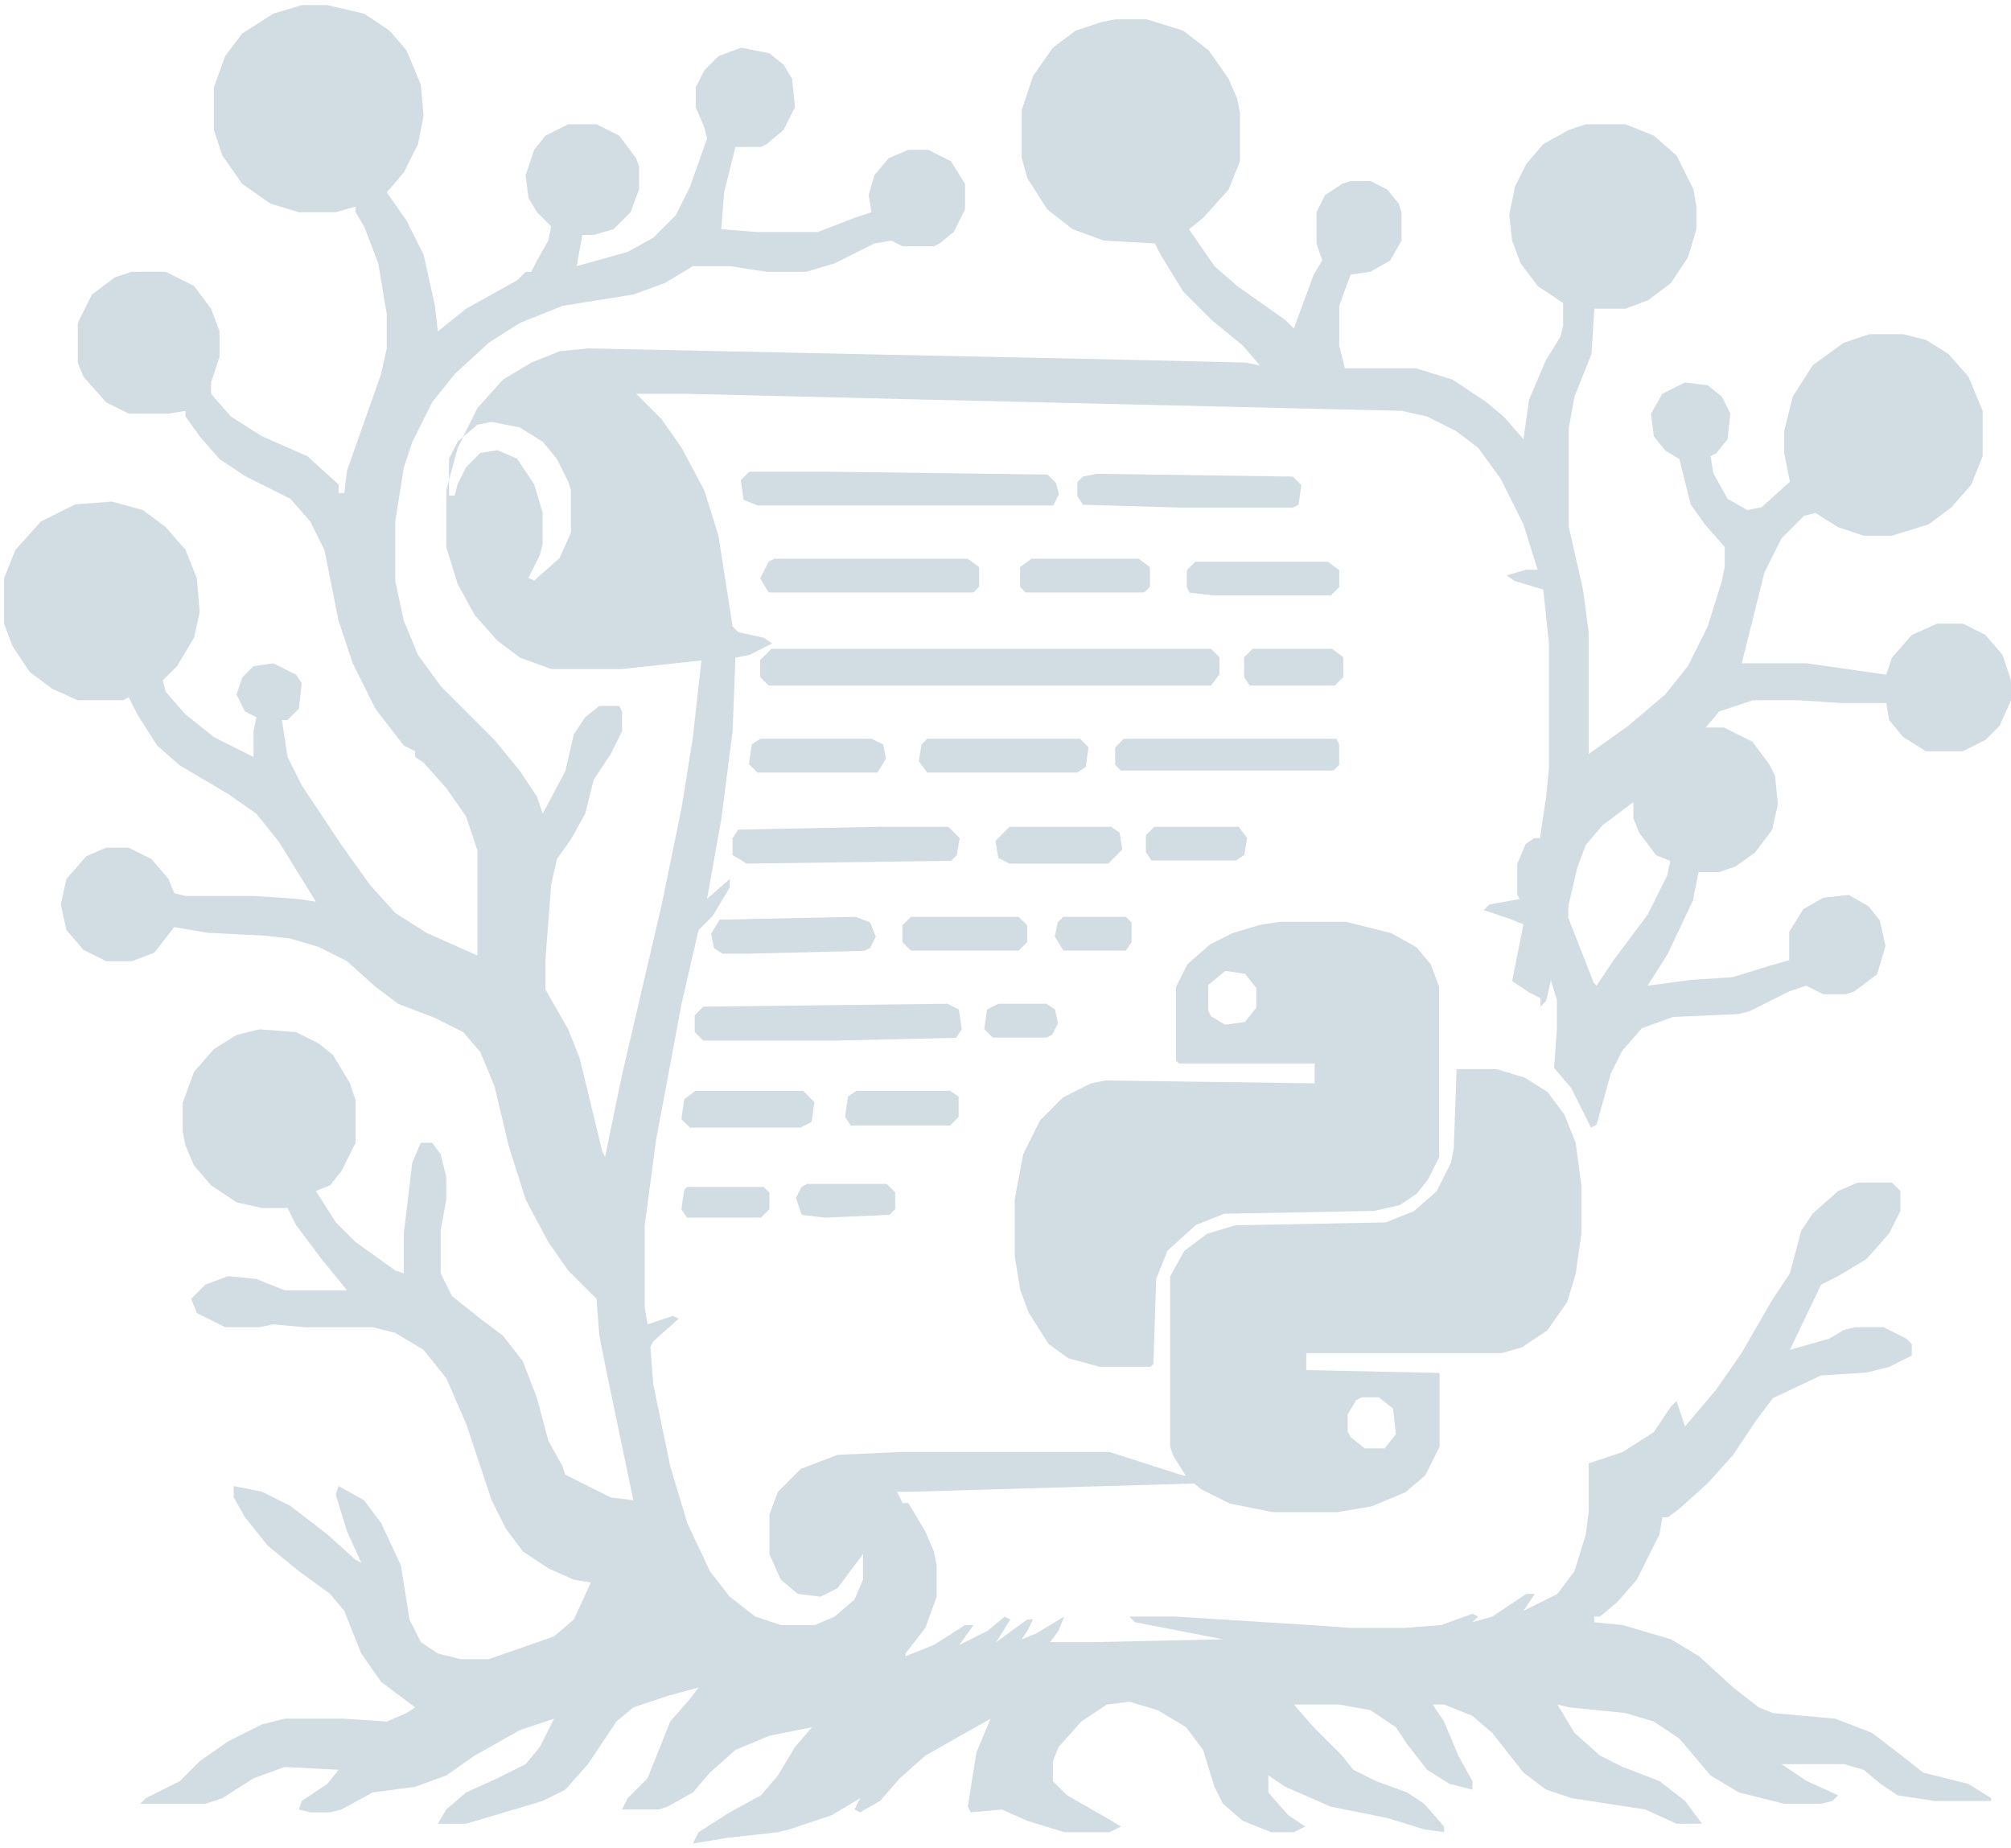 <svg width="1966" height="1806" xmlns="http://www.w3.org/2000/svg" overflow="hidden"><g fill="#d2dce3" fill-rule="evenodd"><path d="M294.97 5h24.95l36.02 8.319 24.94 16.639 16.63 19.412 13.85 33.278 2.78 30.505-5.55 27.731-13.85 27.732-16.63 19.412 19.4 27.731 16.63 33.278 11.08 49.917 2.77 24.958 27.71-22.185 49.88-27.731 8.32-8.32h5.54l5.54-11.092 11.09-19.413 2.77-13.865-13.86-13.866-8.31-13.866-2.77-22.185 8.31-24.958 11.09-13.866 22.17-11.093h27.71l22.17 11.093 16.62 22.185 2.78 8.319v22.185l-8.32 22.186-16.63 16.639-19.39 5.546h-11.09l-5.54 30.504 49.88-13.865 24.94-13.866 22.17-22.185 13.86-27.732 16.62-47.143-2.77-11.093-8.31-19.412V85.421l8.31-16.639 13.86-13.865 22.17-8.32 27.71 5.547 13.86 11.092 8.31 13.866 2.77 27.731-11.08 22.186-16.63 13.865-5.54 2.773h-24.94l-11.09 44.371-2.77 36.051 36.03 2.773h58.19l36.03-13.866 16.62-5.546-2.77-16.639 5.54-19.412 13.86-16.639 19.4-8.319h19.4l22.17 11.092 13.85 22.185v24.959l-11.08 22.185-13.86 11.092-5.54 2.774h-30.48l-11.09-5.547-16.63 2.773-38.79 19.412-27.71 8.32h-38.8l-36.03-5.547H677.4l-27.71 16.64-30.49 11.092-69.28 11.093-41.56 16.639-30.49 19.412-33.25 30.505-22.17 27.731-19.4 38.824-8.31 24.958-8.32 52.69v58.236l8.32 38.824 13.85 33.278 22.17 30.509 52.66 52.69 24.94 30.5 16.62 24.96 5.55 16.64 22.16-41.6 8.32-36.05 11.08-16.64 13.86-11.09h19.4l2.77 5.54v19.42l-11.09 22.18-16.62 24.96-8.32 33.28-13.85 24.96-13.86 19.41-5.54 24.96-5.54 72.1v30.5l22.17 38.83 11.08 27.73 22.17 91.51 2.77 5.55 16.63-80.42 38.8-166.39 19.39-94.29 11.09-69.33 8.31-74.873-77.59 8.32h-69.28l-30.48-11.093-22.17-16.639-22.17-24.958-16.63-30.505-11.09-36.05v-55.464l2.72-10.174v15.382h5.54l2.77-11.092 8.31-16.639 13.86-13.866 16.63-2.773 19.39 8.319 16.63 24.959 8.32 27.731v30.505l-2.78 11.093-11.08 22.185 5.54 2.773 24.94-22.185 11.09-24.959V478.87l-2.77-8.319-11.09-22.186-13.85-16.638-22.17-13.866-27.72-5.546-13.85 2.773-14.15 12.135 14.21-28.436 24.94-27.731 27.71-16.639 27.71-11.093 27.71-2.773 526.53 11.093 116.39 2.773 13.86 2.773-16.63-19.412-30.48-24.958-27.72-27.732-22.17-36.051-5.54-11.093-49.88-2.773-30.48-11.092-24.94-19.412-19.4-30.505-5.54-19.412v-47.144l11.08-33.277 19.4-27.732 22.17-16.639 24.94-8.319 13.86-2.773h30.48l36.02 11.092 24.94 19.412 19.4 27.732 8.32 19.412 2.77 13.865v47.144l-11.09 27.731-24.94 27.732-13.85 11.093 24.94 36.05 22.17 19.412 47.11 33.279 8.31 8.319 19.4-52.69 8.31-13.865-5.54-16.64V207.44l8.31-16.639 16.63-11.093 8.31-2.773h19.4l16.63 8.319 11.08 13.866 2.77 8.32v27.731l-11.08 19.413-19.4 11.092-19.4 2.773-11.08 30.505v38.824l5.54 22.185h69.28l36.03 11.093 33.25 22.185 16.63 13.866 19.4 22.185 5.54-38.824 16.63-38.824 13.85-22.186 2.77-11.092v-22.185l-24.94-16.64-16.63-22.185-8.31-22.185-2.77-24.958 5.54-27.732 11.09-22.185 16.62-19.412 24.95-13.865 16.62-5.547h38.8l27.71 11.093 22.17 19.412 16.63 33.277 2.77 16.639v22.186l-8.32 27.732-16.62 24.958-22.17 16.639-22.17 8.319h-30.48l-2.78 44.371-16.62 41.597-5.54 30.504v97.06l13.85 61.01 5.54 41.597V737.11l38.8-27.73 36.03-30.5 22.16-27.736 19.4-38.825 13.86-44.37 2.77-13.865v-19.412l-19.4-22.186-13.85-19.412-11.09-44.37-13.85-8.319-11.09-13.866-2.77-22.186 11.08-19.412 22.17-11.092 22.17 2.773 13.86 11.093 8.31 16.638-2.77 24.959-11.08 13.866-5.55 2.773 2.78 16.639 13.85 24.958 19.4 11.092 13.86-2.773 27.71-24.958-5.54-27.731v-22.186l8.31-33.277 19.4-30.505 30.48-22.185 24.94-8.32h33.26l22.16 5.547 22.17 13.866 19.4 22.185 13.86 33.277v44.371l-11.09 27.731-19.39 22.185-22.17 16.639-36.03 11.093h-27.71l-24.94-8.32-22.17-13.865-11.09 2.773-22.17 22.185-16.62 33.278-22.17 88.741h63.73l77.6 11.092 5.54-16.639 19.4-22.185 24.94-11.093h24.94l22.17 11.093 16.63 19.412 8.31 24.958v19.411l-11.08 24.96-13.86 13.87-22.17 11.09h-36.03l-22.16-13.87-13.86-16.64-2.77-16.64h-44.34l-41.57-2.77h-44.34l-33.25 11.09-27.71 33.28-19.4 22.19-33.26 30.5-33.25 24.96-16.63 19.41-8.31 22.19-30.48 130.33-5.55 5.55v-8.32l-11.08-5.54-16.63-11.1 11.09-55.46-13.86-5.55-24.94-8.32 5.54-5.54 30.48-5.55h11.09l2.77-24.96 11.09-74.87 2.77-27.73V628.958l-5.55-52.689-27.71-8.32-8.31-5.546 19.4-5.546h11.08l-13.85-44.371-22.17-44.37-22.17-30.505-22.17-16.639-27.71-13.865-24.95-5.547-471.1-11.092-227.23-5.547h-49.89l24.95 24.959 19.39 27.731 22.17 41.597 13.86 44.371 13.85 88.74 5.55 5.547 24.94 5.546 8.31 5.546-22.17 11.093-13.85 2.773-2.78 72.106-11.08 85.96-13.86 77.65 22.17-19.41v8.32l-16.62 27.73-13.86 13.87-16.63 72.1-24.94 133.11-11.08 83.19v80.43l2.77 16.63 24.94-8.32 5.54 2.78-24.94 22.18-2.77 5.55 2.77 36.05 16.63 80.42 16.63 55.46 22.17 47.15 19.39 24.96 24.94 19.41 24.95 8.32h33.25l19.4-8.32 19.4-16.64 8.31-19.41v-24.96l-24.94 33.28-16.63 8.32-22.17-2.78-16.62-13.86-11.09-24.96v-38.83l8.31-22.18 22.17-22.19 36.03-13.86 60.96-2.77h205.07l69.28 22.18 22.17 5.55v2.77l-285.43 8.32h-13.86l5.55 11.09h5.54l16.63 27.73 8.31 19.42 2.77 13.86v30.51l-11.08 30.5-19.4 24.96v2.77l27.71-11.09 30.48-19.41h8.32l-13.86 19.41 27.71-13.87 16.63-13.86 5.54 2.77-13.85 22.19 30.48-22.19h5.54l-5.54 11.09-5.54 8.32 13.85-5.54 27.71-16.64-5.54 13.86-8.31 11.1h44.34l124.7-2.78-85.91-16.64-5.54-5.54h44.34l133.02 8.32 38.79 2.77h52.66l36.02-2.77 30.48-11.09 5.55 2.77-5.55 5.54 19.4-5.54 33.26-22.19h8.31l-11.08 16.64 33.25-16.64 16.63-22.18 11.08-36.05 2.77-22.19v-47.14l33.26-11.09 30.48-19.42 16.63-24.95 5.54-5.55 8.31 24.96 30.49-36.05 24.94-36.05 30.48-52.69 16.63-24.96 11.08-41.6 11.09-16.64 24.94-22.18 19.4-8.32h33.25l8.31 8.32v19.41l-11.08 22.18-22.17 24.96-27.71 16.64-16.63 8.32-30.48 63.78 38.79-11.09 13.86-8.32 11.09-2.77h27.71l22.17 11.09 5.54 5.55v11.09l-22.17 11.09-22.17 5.55-44.34 2.77-47.11 22.19-16.63 22.18-22.17 33.28-24.94 27.73-27.71 24.96-11.08 8.32h-5.55l-2.77 16.64-22.17 44.37-19.4 22.18-16.62 13.87h-5.54v5.54l27.71 2.78 47.11 13.86 27.71 16.64 33.25 30.51 24.94 19.41 13.86 5.55 60.97 5.54 36.02 13.87 36.03 27.73 13.85 11.09 44.34 11.09 22.17 13.87v2.77h-55.42l-36.03-5.54-16.62-11.1-16.63-13.86-19.4-5.55h-60.97l24.94 16.64 30.49 13.87-5.54 5.54-11.09 2.78h-36.02l-44.34-11.1-27.72-16.64-30.48-36.05-24.94-16.64-27.71-8.31-55.42-5.55-11.09-2.77 16.63 27.73 24.94 22.18 22.17 11.1 36.02 13.86 24.94 19.41 16.63 22.19H1639l-30.48-13.87-72.05-11.09-24.94-8.32-22.17-16.64-30.49-38.82-19.4-16.64-27.71-11.09h-11.08l11.08 16.63 13.86 33.28 13.85 24.96v8.32l-22.16-5.55-22.17-13.86-19.4-24.96-11.09-16.64-24.94-16.64-30.48-5.54h-44.34l19.4 22.18 27.71 27.73 11.08 13.87 22.17 11.09 30.49 11.09 16.62 11.1 19.4 22.18v5.55l-19.4-2.78-36.02-11.09-55.42-11.09-44.34-19.41-16.63-11.1v16.64l19.4 22.19 16.62 11.09-11.08 5.55h-22.17l-27.71-11.1-19.4-16.63-8.31-16.64-11.09-36.05-16.63-22.19-27.71-16.64-27.71-8.32-22.17 2.78-24.94 16.63-22.17 24.96-5.54 13.87v19.41l13.86 13.87 38.79 22.18 13.86 8.32-11.09 5.55h-44.34l-36.02-11.1-24.94-11.09-30.49 2.78-2.77-5.55 8.32-52.69 13.85-33.28-63.73 36.05-24.95 22.19-19.39 22.18-19.4 11.1-5.54-2.78 5.54-11.09-27.71 16.64-41.57 13.86-11.09 2.78-49.88 5.54-33.25 5.55 5.54-11.09 30.48-19.41 30.49-16.64 16.62-19.42 16.63-27.73 16.63-19.41-41.57 8.32-33.25 13.87-24.94 22.18-16.63 19.41-24.94 13.87-8.32 2.77h-36.02l5.54-11.09 19.4-19.41 22.17-55.47 19.4-22.18 8.31-11.09-30.48 8.32-33.26 11.09-16.62 13.86-27.72 41.6-22.17 24.96-22.16 11.09-74.83 22.19h-27.71l8.31-13.87 19.4-16.64 30.49-13.86 27.71-13.87 13.85-16.64 13.86-27.73-33.25 11.09-44.34 24.96-27.72 19.41-30.48 11.1-41.57 5.54-30.48 16.64-11.08 2.78h-19.4l-11.09-2.78 2.77-8.32 24.95-16.64L331 1729.9l-52.65-2.77-30.49 11.09-30.48 19.41-16.63 5.55h-63.73l5.54-5.55 33.25-16.64 19.4-19.41 27.71-19.41 33.26-16.64 22.17-5.55h58.19l41.57 2.77 19.4-8.31 8.31-5.55-33.25-24.96-19.4-27.73-16.63-41.6-13.85-16.64-30.49-22.18-30.48-24.96-22.17-27.73-11.08-19.41v-11.1l27.71 5.55 27.71 13.87 36.03 27.73 27.71 24.96 5.54 2.77-13.86-30.51-11.08-36.05 2.77-8.32 24.94 13.87 16.63 22.18 19.4 41.6 8.31 52.69 11.08 22.19 16.63 11.09 22.17 5.55h27.71l63.74-22.19 19.4-16.64 16.63-36.05-16.63-2.77-24.94-11.1-24.94-16.63-16.63-22.19-13.86-27.73-24.94-74.88-19.4-44.37-22.16-27.73-27.72-16.64-22.17-5.54h-66.5l-30.49-2.78-13.85 2.78h-33.26l-27.71-13.87-5.54-13.86 13.85-13.87 22.17-8.32 27.72 2.77 27.71 11.1h60.96l-24.94-30.51-24.94-33.28-8.31-16.63h-24.94l-24.94-5.55-24.94-16.64-16.63-19.41-8.31-19.41-2.78-13.87v-27.73l11.09-30.51 19.4-22.18 22.17-13.87 22.17-5.54 36.02 2.77 22.17 11.09 13.86 11.09 16.62 27.74 5.55 16.64v41.59l-13.86 27.73-11.08 13.87-13.86 5.55 19.4 30.5 19.4 19.41 38.79 27.73 8.32 2.78v-38.83l8.31-69.33 8.31-19.41h11.09l8.31 11.1 5.54 22.18v22.19l-5.54 30.5v41.6l11.09 22.18 27.71 22.19 22.17 16.64 19.4 24.96 13.85 36.05 11.09 41.59 13.85 24.96 2.77 8.32 44.34 22.19 22.17 2.77-24.94-119.25-8.31-41.59-2.77-36.05-27.71-27.74-19.4-27.73-22.17-41.59-16.63-52.69-13.85-58.24-13.86-33.28-16.63-19.41-27.71-13.87-36.03-13.86-22.16-16.64-27.72-24.96-27.71-13.86-27.71-8.32-24.94-2.78-55.42-2.77-33.26-5.55-19.4 24.96-22.17 8.32h-24.94l-22.17-11.09-16.62-19.41-5.55-24.96 5.55-24.96 19.39-22.19 19.4-8.31h22.17l22.17 11.09 16.63 19.41 5.54 13.87 11.09 2.77h66.5l41.57 2.77 19.4 2.77-36.02-58.23-22.17-27.73-27.72-19.41-47.11-27.74-22.17-19.41-19.39-30.5-8.32-16.64-5.54 2.77H76.05l-24.94-11.09-22.17-16.64-16.626-24.958L4 609.546v-44.37l11.085-27.731 24.945-27.732 33.25-16.639 36.02-2.773 30.49 8.319 22.17 16.639 19.4 22.186 11.08 27.731 2.77 33.278-5.54 24.958-16.63 27.732-13.85 13.865 2.77 11.091 19.4 22.19 27.71 22.18 38.79 19.41v-24.95l2.78-13.87-11.09-5.55-8.31-16.63 5.54-16.644 11.08-11.092 19.4-2.773 22.17 11.092 5.54 8.317-2.77 24.96-11.08 11.09h-5.54l5.54 36.05 13.85 27.74 38.8 58.23 27.71 38.83 24.94 27.73 30.49 19.41L466.79 934V831.4l-11.09-33.28-19.4-27.73-22.16-24.96-8.32-5.55v-5.54l-11.08-5.55-27.71-36.05-22.17-44.369L331 606.773l-13.86-69.328-13.85-27.732-19.4-22.185-44.34-22.185-24.94-16.639-19.4-22.185-13.85-19.412v-5.547l-16.63 2.773h-38.8l-22.17-11.092-22.17-24.958-5.54-13.866v-38.824l13.86-27.732 22.17-16.638 16.62-5.547h33.26l27.71 13.865 16.63 22.186 8.31 22.185v24.959l-8.31 24.958v11.092l19.39 22.186 30.49 19.412 44.34 19.412L331 473.662v8.32h5.54l2.77-22.185 33.26-94.287 5.54-24.959v-33.278l-8.31-49.917-13.86-36.05-8.31-13.866v-5.547l-19.4 5.547H292.2l-27.71-8.32-27.71-19.412-19.4-27.731-8.31-24.958V85.421l11.08-30.504 16.63-22.185 30.48-19.413L294.97 5z"/><path d="M453 427l-5.36 10.435L439 469v-20.762l8.58-16.714L453 427zM1252.07 901h63.63l44.27 11.08 24.9 13.86 13.83 16.62 8.3 22.17v166.24l-11.07 22.16-11.06 13.86-16.6 11.08-24.9 5.54-146.64 2.77-27.66 11.08-27.67 24.94-11.07 27.71-2.76 83.12-2.77 2.77H1075l-30.43-8.31-19.37-13.86-19.37-30.47-8.3-22.17-5.53-33.25v-55.41l8.3-44.33 16.6-33.25 22.13-22.17 27.67-13.85 13.83-2.77 204.74 2.77v-19.4h-132.8l-2.77-2.77v-72.03l11.07-22.17 22.13-19.39 22.13-11.09 27.67-8.31 19.37-2.77zm-54.32 48.03l-16.6 13.86v24.93l2.77 5.55 13.83 8.31 19.37-2.77 11.07-13.86v-19.39l-11.07-13.85-19.37-2.78z"/><path d="M1424.01 1045h38.82l27.72 8.33 22.18 13.88 16.64 22.2 11.08 27.76 5.55 41.63v47.19l-5.55 38.86-8.31 27.75-19.41 27.76-24.95 16.65-19.41 5.55h-191.29v16.66l130.3 2.77v72.17l-13.86 27.76-19.41 16.65-33.27 13.88-33.27 5.55h-63.76l-41.59-8.33-27.72-13.88-13.86-11.1-13.87-22.2-2.77-8.33v-166.54l13.86-24.98 22.18-16.65 27.73-8.33 146.93-2.78 27.73-11.1 22.18-19.43 13.86-27.75 2.77-13.88 2.77-77.72zm-92.62 320.79l-5.55 2.78-8.31 13.88v16.65l2.77 5.55 13.86 11.11h19.41l11.09-13.88-2.77-24.98-13.87-11.11h-16.63zM1649.47 711.14h36l27.69 13.87 16.62 22.18 5.54 11.09 2.76 27.74-5.53 24.95-16.62 22.19-19.38 13.86-16.62 5.55h-19.38l-5.54 27.73-24.93 52.69-19.38 30.5 41.54-5.55 41.54-2.77 36-11.09 19.38-5.55V910.8l13.85-22.18 19.38-11.09 24.93-2.78 19.38 11.1 11.08 13.86 5.54 24.96-8.31 27.73-22.16 16.64-8.3 2.77h-22.16l-16.61-8.32-16.62 5.55-38.77 19.41-11.07 2.77-63.7 2.77-30.46 11.1-19.38 22.18-11.08 22.18-13.85 49.92-5.53 2.77-19.39-38.82-16.62-19.41 2.77-38.82v-27.73l-22.15-72.1-16.61-30.51v-30.5l8.3-19.41 8.31-5.55h16.62l11.07 13.87 5.54 13.86v49.92l24.92 63.78 2.77 2.77 16.62-24.96 33.23-44.37 19.38-38.82 2.77-13.86-13.84-5.55-16.62-22.18-5.54-13.87V766.6l8.31-22.18 19.39-22.19 13.84-8.31zM754.26 634.131h429.6l8.32 8.307v16.616l-8.32 11.076H751.49l-8.31-8.307v-16.615zM732.51 461.103h77.75l213.81 2.75 8.33 8.25 2.77 11-5.55 11H740.84l-13.89-5.5-2.78-19.25zM926.32 981.18l11.11 5.54 2.77 19.39-5.55 8.31-119.39 2.76H687.53l-8.33-8.3v-16.62l8.33-8.31zM860.49 808.16h66.6l11.1 11.07-2.77 16.62-5.55 5.54-199.8 2.77-13.88-8.31v-16.62l5.55-8.3zM757.07 546.116h188.99l11.12 8.25v19.25l-5.56 5.5h-200.1l-8.34-13.75 8.34-16.5zM1098.55 722.15h207.91l2.77 5.63v19.73l-5.54 5.64h-207.91l-5.55-5.64V730.6zM1072.63 463.104l191.28 2.75 8.32 8.25-2.77 19.25-5.55 2.75h-110.89l-94.25-2.75-5.54-8.25v-13.75l5.54-5.5zM906.5 722.14h149.4l8.3 8.25-2.77 19.25-8.3 5.5H906.5l-8.3-11 2.77-16.5zM836.76 896.17l13.88 5.54 5.55 13.85-5.55 11.07-5.55 2.77-113.81 2.77h-24.99l-8.32-5.54-2.78-13.84 8.33-13.85zM1168.52 549.117h129.68l11.04 8.25v16.5l-8.28 8.25h-113.13l-24.83-2.75-2.76-5.5v-16.5zM680 1066.2h105.1l11.07 11.07-2.77 19.39-11.06 5.54H674.46l-8.29-8.31 2.76-19.38zM743.34 722.14h108.88l11.17 5.5 2.79 13.75-8.38 13.75H740.55l-8.37-8.25 2.79-19.25zM986.99 808.16h99.2l8.27 5.54 2.75 16.61-13.77 13.85h-96.45l-11.02-5.54-2.76-16.62zM1008.26 546.116h104.91l11.05 8.25v19.25l-5.53 5.5h-115.95l-5.52-5.5v-19.25zM890.52 896.17h105.36l8.32 8.25v16.5l-8.32 8.25H890.52l-8.32-8.25v-16.5zM837.29 1066.2h91.58l8.32 5.67v19.83l-8.32 8.5h-97.13l-5.55-8.5 2.78-19.83zM1224.56 634.131h77.6l11.09 8.307v19.385l-8.31 8.307h-83.15l-5.54-8.307v-19.385zM1128.48 808.16h82.5l8.25 11-2.75 16.5-8.25 5.5h-82.5l-5.5-8.25v-16.5zM789.27 1157.21h77.6l8.31 8.25v16.5l-5.54 5.5-63.74 2.75-22.17-2.75-5.55-16.5 5.55-11zM671.71 1160.21h74.91l5.54 5.45v16.37l-8.32 8.18h-72.13l-5.55-8.18 2.78-19.09zM1039.56 896.17h61.11l5.55 5.5v19.25l-5.55 8.25h-61.11l-8.34-13.75 2.78-13.75zM976.06 981.18h47.08l8.3 5.5 2.77 13.75-5.54 11-5.53 2.75h-52.62l-8.31-8.25 2.77-19.25z"/></g></svg>